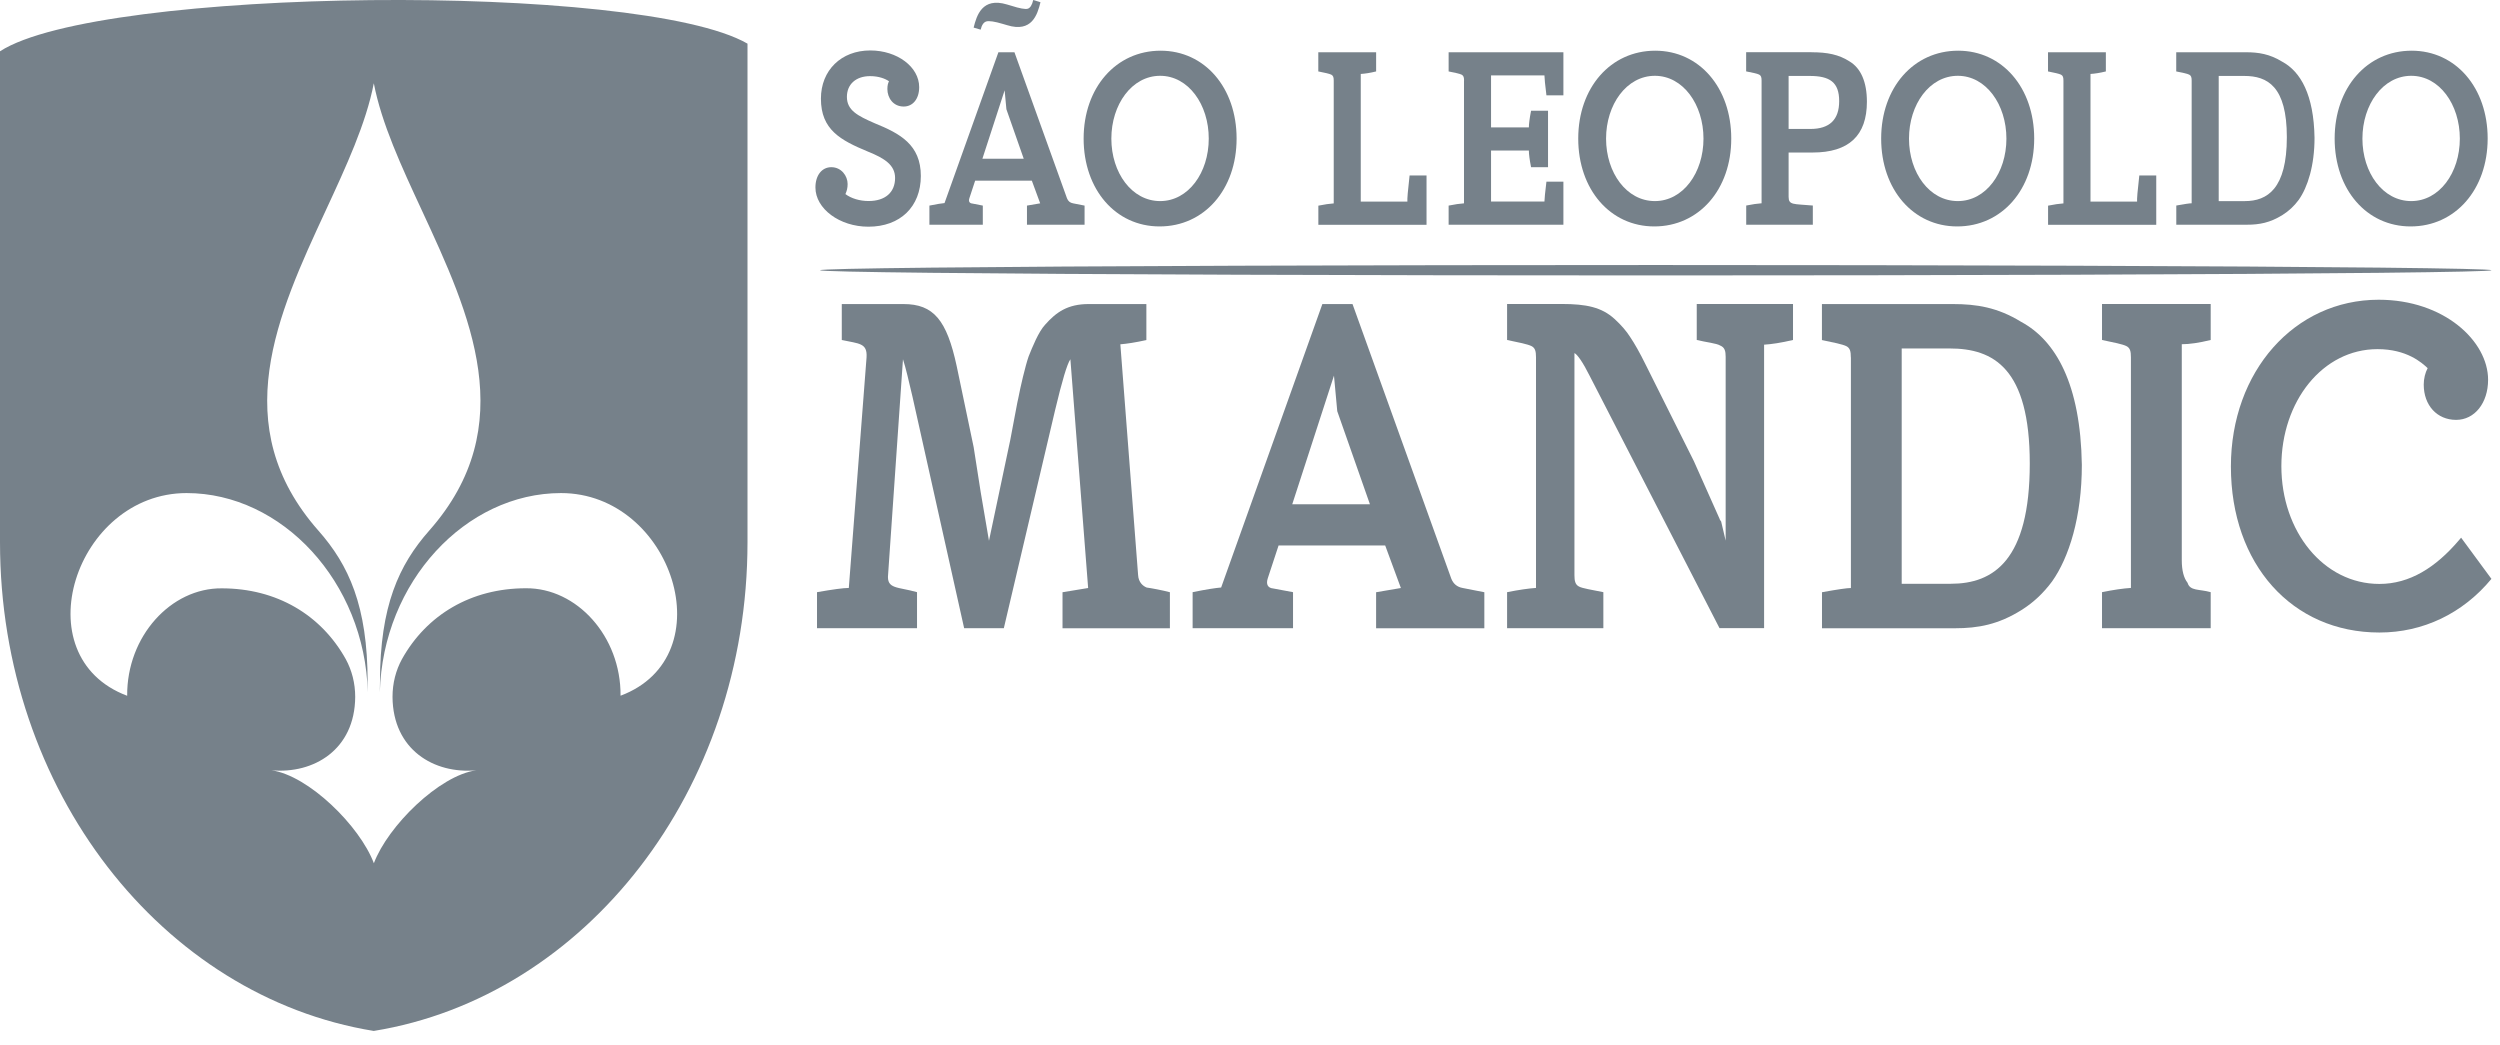 <svg width="122" height="51" viewBox="0 0 122 51" fill="none" xmlns="http://www.w3.org/2000/svg">
<path fill-rule="evenodd" clip-rule="evenodd" d="M0 26.458V2.503C4.861 -0.639 31.244 -0.89 36.478 2.13V26.458C36.478 38.595 28.551 48.637 18.239 50.31C7.927 48.634 0 38.595 0 26.458ZM18.535 33.785C18.679 28.385 22.733 24.062 27.378 24.062C32.807 24.062 35.399 32.031 30.283 33.951C30.305 31.05 28.145 28.689 25.668 28.707C22.995 28.707 20.823 29.998 19.614 32.169C19.318 32.714 19.155 33.334 19.155 34.01C19.172 36.585 21.18 37.782 23.244 37.59C21.44 37.835 18.931 40.303 18.245 42.126C17.558 40.303 15.049 37.838 13.245 37.59C15.309 37.778 17.318 36.585 17.334 34.01C17.334 33.337 17.171 32.714 16.875 32.169C15.666 29.998 13.494 28.711 10.821 28.711C8.345 28.689 6.184 31.05 6.206 33.954C1.084 32.031 3.677 24.062 9.106 24.062C13.751 24.062 17.805 28.385 17.948 33.785L17.94 33.277C17.94 29.569 17.016 27.567 15.541 25.898C11.024 20.783 13.55 15.333 15.898 10.268C16.897 8.111 17.864 6.024 18.242 4.063C18.619 6.026 19.587 8.113 20.588 10.27C22.936 15.335 25.462 20.782 20.942 25.898C19.468 27.567 18.543 29.569 18.543 33.277L18.535 33.785Z" fill="#76818A"/>
<path d="M42.377 11.063C40.974 11.063 39.793 10.186 39.793 9.149C39.793 8.557 40.106 8.159 40.568 8.159C41.06 8.159 41.364 8.585 41.364 8.98C41.364 9.177 41.326 9.312 41.257 9.472C41.539 9.685 41.957 9.81 42.388 9.81C43.196 9.81 43.68 9.39 43.68 8.686C43.68 8.056 43.174 7.727 42.355 7.398C41.013 6.841 40.061 6.33 40.061 4.814C40.061 3.43 41.052 2.462 42.468 2.462C43.786 2.462 44.856 3.264 44.856 4.254C44.856 4.821 44.552 5.199 44.101 5.199C43.578 5.199 43.304 4.767 43.304 4.344C43.304 4.156 43.34 4.053 43.382 3.965C43.202 3.84 42.884 3.715 42.46 3.715C41.771 3.715 41.329 4.113 41.329 4.727C41.329 5.378 41.84 5.647 42.684 6.014C43.916 6.515 44.937 7.057 44.937 8.589C44.934 10.092 43.929 11.063 42.377 11.063Z" fill="#76818A"/>
<path d="M116.117 30.867C111.851 30.867 108.868 27.538 108.868 22.767C108.868 18.125 111.97 14.627 116.079 14.627C119.272 14.627 121.419 16.647 121.419 18.533C121.419 19.666 120.763 20.49 119.858 20.49C118.929 20.49 118.278 19.782 118.278 18.767C118.278 18.483 118.35 18.188 118.469 17.966C118.184 17.696 117.451 17.038 116.021 17.038C113.348 17.038 111.331 19.579 111.331 22.749C111.331 25.931 113.386 28.496 116.115 28.496C117.598 28.496 118.862 27.691 119.988 26.373L120.102 26.238L121.582 28.249C120.187 29.937 118.245 30.867 116.117 30.867Z" fill="#76818A"/>
<path d="M49.959 7.749L49.112 5.331L49.026 4.407L47.941 7.746H49.959V7.749ZM47.513 1.347C47.662 0.752 47.93 -0.147 49.142 0.219L49.347 0.279C49.765 0.413 50.033 0.46 50.152 0.426C50.271 0.392 50.368 0.244 50.421 0L50.775 0.11C50.625 0.717 50.357 1.604 49.145 1.228L48.94 1.168C48.534 1.046 48.265 1.009 48.135 1.046C48.005 1.084 47.911 1.215 47.856 1.447L47.513 1.347ZM47.961 10.033V10.966H45.355V10.033C45.709 9.961 45.955 9.923 46.093 9.91L48.722 2.55H49.505L52.07 9.679C52.122 9.813 52.219 9.898 52.368 9.923L52.927 10.033V10.966H50.116V10.033L50.761 9.923L50.354 8.817H47.587L47.308 9.666C47.253 9.823 47.308 9.92 47.446 9.932L47.961 10.033Z" fill="#76818A"/>
<path d="M65.086 3.934C65.086 3.778 65.064 3.693 64.967 3.643C64.87 3.596 64.635 3.546 64.333 3.486V2.55H67.155V3.486C66.865 3.558 66.618 3.596 66.405 3.609V9.839H68.68C68.669 9.729 68.702 9.303 68.788 8.564H69.615V10.969H64.336V10.036C64.637 9.976 64.884 9.939 65.086 9.926V3.934V3.934Z" fill="#76818A"/>
<path d="M71.446 3.934C71.446 3.778 71.424 3.693 71.327 3.643C71.23 3.596 70.995 3.546 70.693 3.486V2.55H76.294V4.652H75.466C75.403 4.141 75.369 3.815 75.369 3.681H72.763V6.218H74.609C74.609 6.061 74.642 5.782 74.716 5.403H75.544V8.16H74.716C74.642 7.784 74.609 7.518 74.609 7.345H72.763V9.835H75.369C75.369 9.713 75.403 9.388 75.466 8.864H76.294V10.966H70.693V10.033C70.992 9.973 71.241 9.936 71.443 9.923V3.934H71.446Z" fill="#76818A"/>
<path d="M87.284 3.706V6.293H88.347C89.279 6.293 89.752 5.845 89.752 4.934C89.752 4.01 89.29 3.706 88.314 3.706H87.284ZM88.402 2.55C89.174 2.55 89.733 2.66 90.259 2.998C90.807 3.327 91.105 3.994 91.105 4.965C91.105 6.616 90.225 7.443 88.455 7.443H87.284V9.604C87.284 10.018 87.519 9.945 88.466 10.03V10.967H85.215V10.03C85.513 9.971 85.763 9.933 85.965 9.92V3.932C85.965 3.775 85.942 3.69 85.846 3.64C85.749 3.59 85.513 3.543 85.212 3.484V2.547H88.402V2.55Z" fill="#76818A"/>
<path d="M100.696 3.934C100.696 3.778 100.674 3.693 100.577 3.643C100.48 3.596 100.245 3.546 99.943 3.486V2.55H102.766V3.486C102.475 3.558 102.229 3.596 102.016 3.609V9.839H104.29C104.279 9.729 104.312 9.303 104.398 8.564H105.225V10.969H99.946V10.036C100.248 9.976 100.494 9.939 100.696 9.926V3.934V3.934Z" fill="#76818A"/>
<path d="M108.273 3.706V9.814H109.548C110.652 9.814 111.598 9.206 111.598 6.694C111.598 4.216 110.655 3.706 109.518 3.706H108.273ZM106.953 3.934C106.953 3.778 106.931 3.693 106.834 3.643C106.737 3.593 106.502 3.546 106.2 3.486V2.55H109.601C110.212 2.55 110.76 2.634 111.371 3.01C112.273 3.496 112.915 4.627 112.949 6.728C112.949 8.075 112.617 9.134 112.177 9.754C111.952 10.058 111.695 10.299 111.383 10.493C110.782 10.869 110.256 10.966 109.656 10.966H106.203V10.03C106.599 9.958 106.856 9.92 106.953 9.92V3.934V3.934Z" fill="#76818A"/>
<path d="M41.082 14.838H44.087C45.559 14.838 46.203 15.615 46.688 17.873L47.515 21.823L47.858 24.015L48.262 26.39L49.25 21.71C49.311 21.459 49.371 21.071 49.471 20.57C49.571 20.069 49.632 19.68 49.693 19.43C49.792 18.903 50.036 17.854 50.196 17.397C50.379 16.939 50.68 16.188 51.004 15.843C51.549 15.226 52.114 14.838 53.121 14.838H55.943V16.595C55.417 16.711 54.994 16.777 54.673 16.802L55.539 28.056C55.558 28.422 55.782 28.604 55.962 28.673C56.145 28.695 56.767 28.811 57.091 28.901V30.659H51.851V28.901L53.101 28.695L52.235 17.532C52.075 17.76 51.831 18.581 51.488 20.018L48.987 30.656H47.05L44.529 19.358C44.347 18.581 44.206 17.964 44.065 17.532L43.34 28.031C43.26 28.761 43.805 28.626 44.751 28.898V30.656H39.87V28.898C40.656 28.761 41.16 28.692 41.422 28.692L42.288 17.438C42.33 16.73 41.926 16.777 41.079 16.592V14.838H41.082Z" fill="#76818A"/>
<path d="M66.852 24.607L65.258 20.066L65.098 18.33L63.062 24.607H66.852ZM63.1 28.898V30.656H58.2V28.898C58.864 28.761 59.329 28.692 59.592 28.67L64.531 14.838H66.003L70.823 28.238C70.922 28.488 71.105 28.648 71.387 28.695L72.436 28.901V30.659H67.154V28.901L68.363 28.695L67.597 26.618H62.395L61.869 28.216C61.77 28.513 61.869 28.695 62.132 28.717L63.1 28.898Z" fill="#76818A"/>
<path d="M73.546 30.655V28.898C74.13 28.782 74.595 28.716 74.957 28.691V17.437C74.957 17.139 74.915 16.98 74.736 16.889C74.553 16.798 74.11 16.707 73.546 16.591V14.834H76.208C77.417 14.834 78.164 14.994 78.789 15.564C79.113 15.861 79.373 16.159 79.556 16.453C79.757 16.751 80.02 17.205 80.322 17.822L82.66 22.502L83.911 25.308C83.93 25.377 83.972 25.421 83.991 25.446L84.212 26.383V17.412C84.212 17.139 84.171 16.955 83.949 16.864C83.767 16.751 83.263 16.704 82.801 16.591V14.834H87.499V16.591C86.915 16.729 86.451 16.798 86.088 16.82V30.652H83.911L77.58 18.349C77.237 17.663 76.974 17.299 76.833 17.23V28.074C76.833 28.35 76.874 28.531 77.054 28.622C77.215 28.713 77.68 28.782 78.244 28.898V30.655H73.546V30.655Z" fill="#76818A"/>
<path d="M92.803 17.005V28.488H95.202C97.28 28.488 99.053 27.348 99.053 22.621C99.053 17.964 97.28 17.005 95.141 17.005H92.803ZM90.321 17.441C90.321 17.143 90.28 16.983 90.1 16.892C89.917 16.802 89.475 16.711 88.91 16.595V14.838H95.302C96.45 14.838 97.479 14.998 98.63 15.705C100.324 16.617 101.533 18.741 101.594 22.69C101.594 25.224 100.968 27.21 100.141 28.375C99.718 28.945 99.233 29.403 98.65 29.769C97.521 30.477 96.533 30.659 95.404 30.659H88.913V28.901C89.66 28.764 90.144 28.695 90.324 28.695V17.441H90.321Z" fill="#76818A"/>
<path d="M107.882 30.655H102.578V28.898C103.143 28.782 103.607 28.716 103.989 28.691V17.437C103.989 17.139 103.948 16.98 103.768 16.889C103.585 16.798 103.143 16.707 102.578 16.591V14.834H107.882V16.591C107.318 16.729 106.853 16.798 106.471 16.798V27.344C106.471 27.845 106.571 28.212 106.753 28.441C106.875 28.851 107.318 28.738 107.882 28.898V30.655Z" fill="#76818A"/>
<path d="M117.669 3.699C116.288 3.699 115.286 5.099 115.286 6.766C115.286 8.432 116.288 9.813 117.669 9.813C119.044 9.813 120.04 8.429 120.04 6.766C120.04 5.099 119.044 3.699 117.669 3.699ZM117.638 11.05C115.488 11.05 113.931 9.246 113.931 6.762C113.931 4.279 115.511 2.474 117.688 2.474C119.838 2.474 121.398 4.279 121.398 6.762C121.396 9.249 119.816 11.05 117.638 11.05Z" fill="#76818A"/>
<path d="M95.542 3.699C94.161 3.699 93.159 5.099 93.159 6.766C93.159 8.432 94.161 9.813 95.542 9.813C96.917 9.813 97.913 8.429 97.913 6.766C97.913 5.099 96.917 3.699 95.542 3.699ZM95.511 11.05C93.361 11.05 91.801 9.246 91.801 6.762C91.801 4.279 93.381 2.474 95.558 2.474C97.708 2.474 99.269 4.279 99.269 6.762C99.269 9.249 97.689 11.05 95.511 11.05Z" fill="#76818A"/>
<path d="M80.758 3.699C79.378 3.699 78.376 5.099 78.376 6.766C78.376 8.432 79.378 9.813 80.758 9.813C82.133 9.813 83.13 8.429 83.13 6.766C83.13 5.099 82.133 3.699 80.758 3.699ZM80.728 11.05C78.578 11.05 77.018 9.246 77.018 6.762C77.018 4.279 78.597 2.474 80.775 2.474C82.925 2.474 84.485 4.279 84.485 6.762C84.488 9.249 82.906 11.05 80.728 11.05Z" fill="#76818A"/>
<path d="M56.616 3.699C55.235 3.699 54.234 5.099 54.234 6.766C54.234 8.432 55.235 9.813 56.616 9.813C57.991 9.813 58.987 8.429 58.987 6.766C58.99 5.099 57.991 3.699 56.616 3.699ZM56.588 11.05C54.439 11.05 52.881 9.246 52.881 6.762C52.881 4.279 54.461 2.474 56.638 2.474C58.788 2.474 60.346 4.279 60.346 6.762C60.346 9.249 58.766 11.05 56.588 11.05Z" fill="#76818A"/>
<ellipse cx="80.801" cy="13.187" rx="40.781" ry="0.254" fill="#76818A"/>
</svg>
